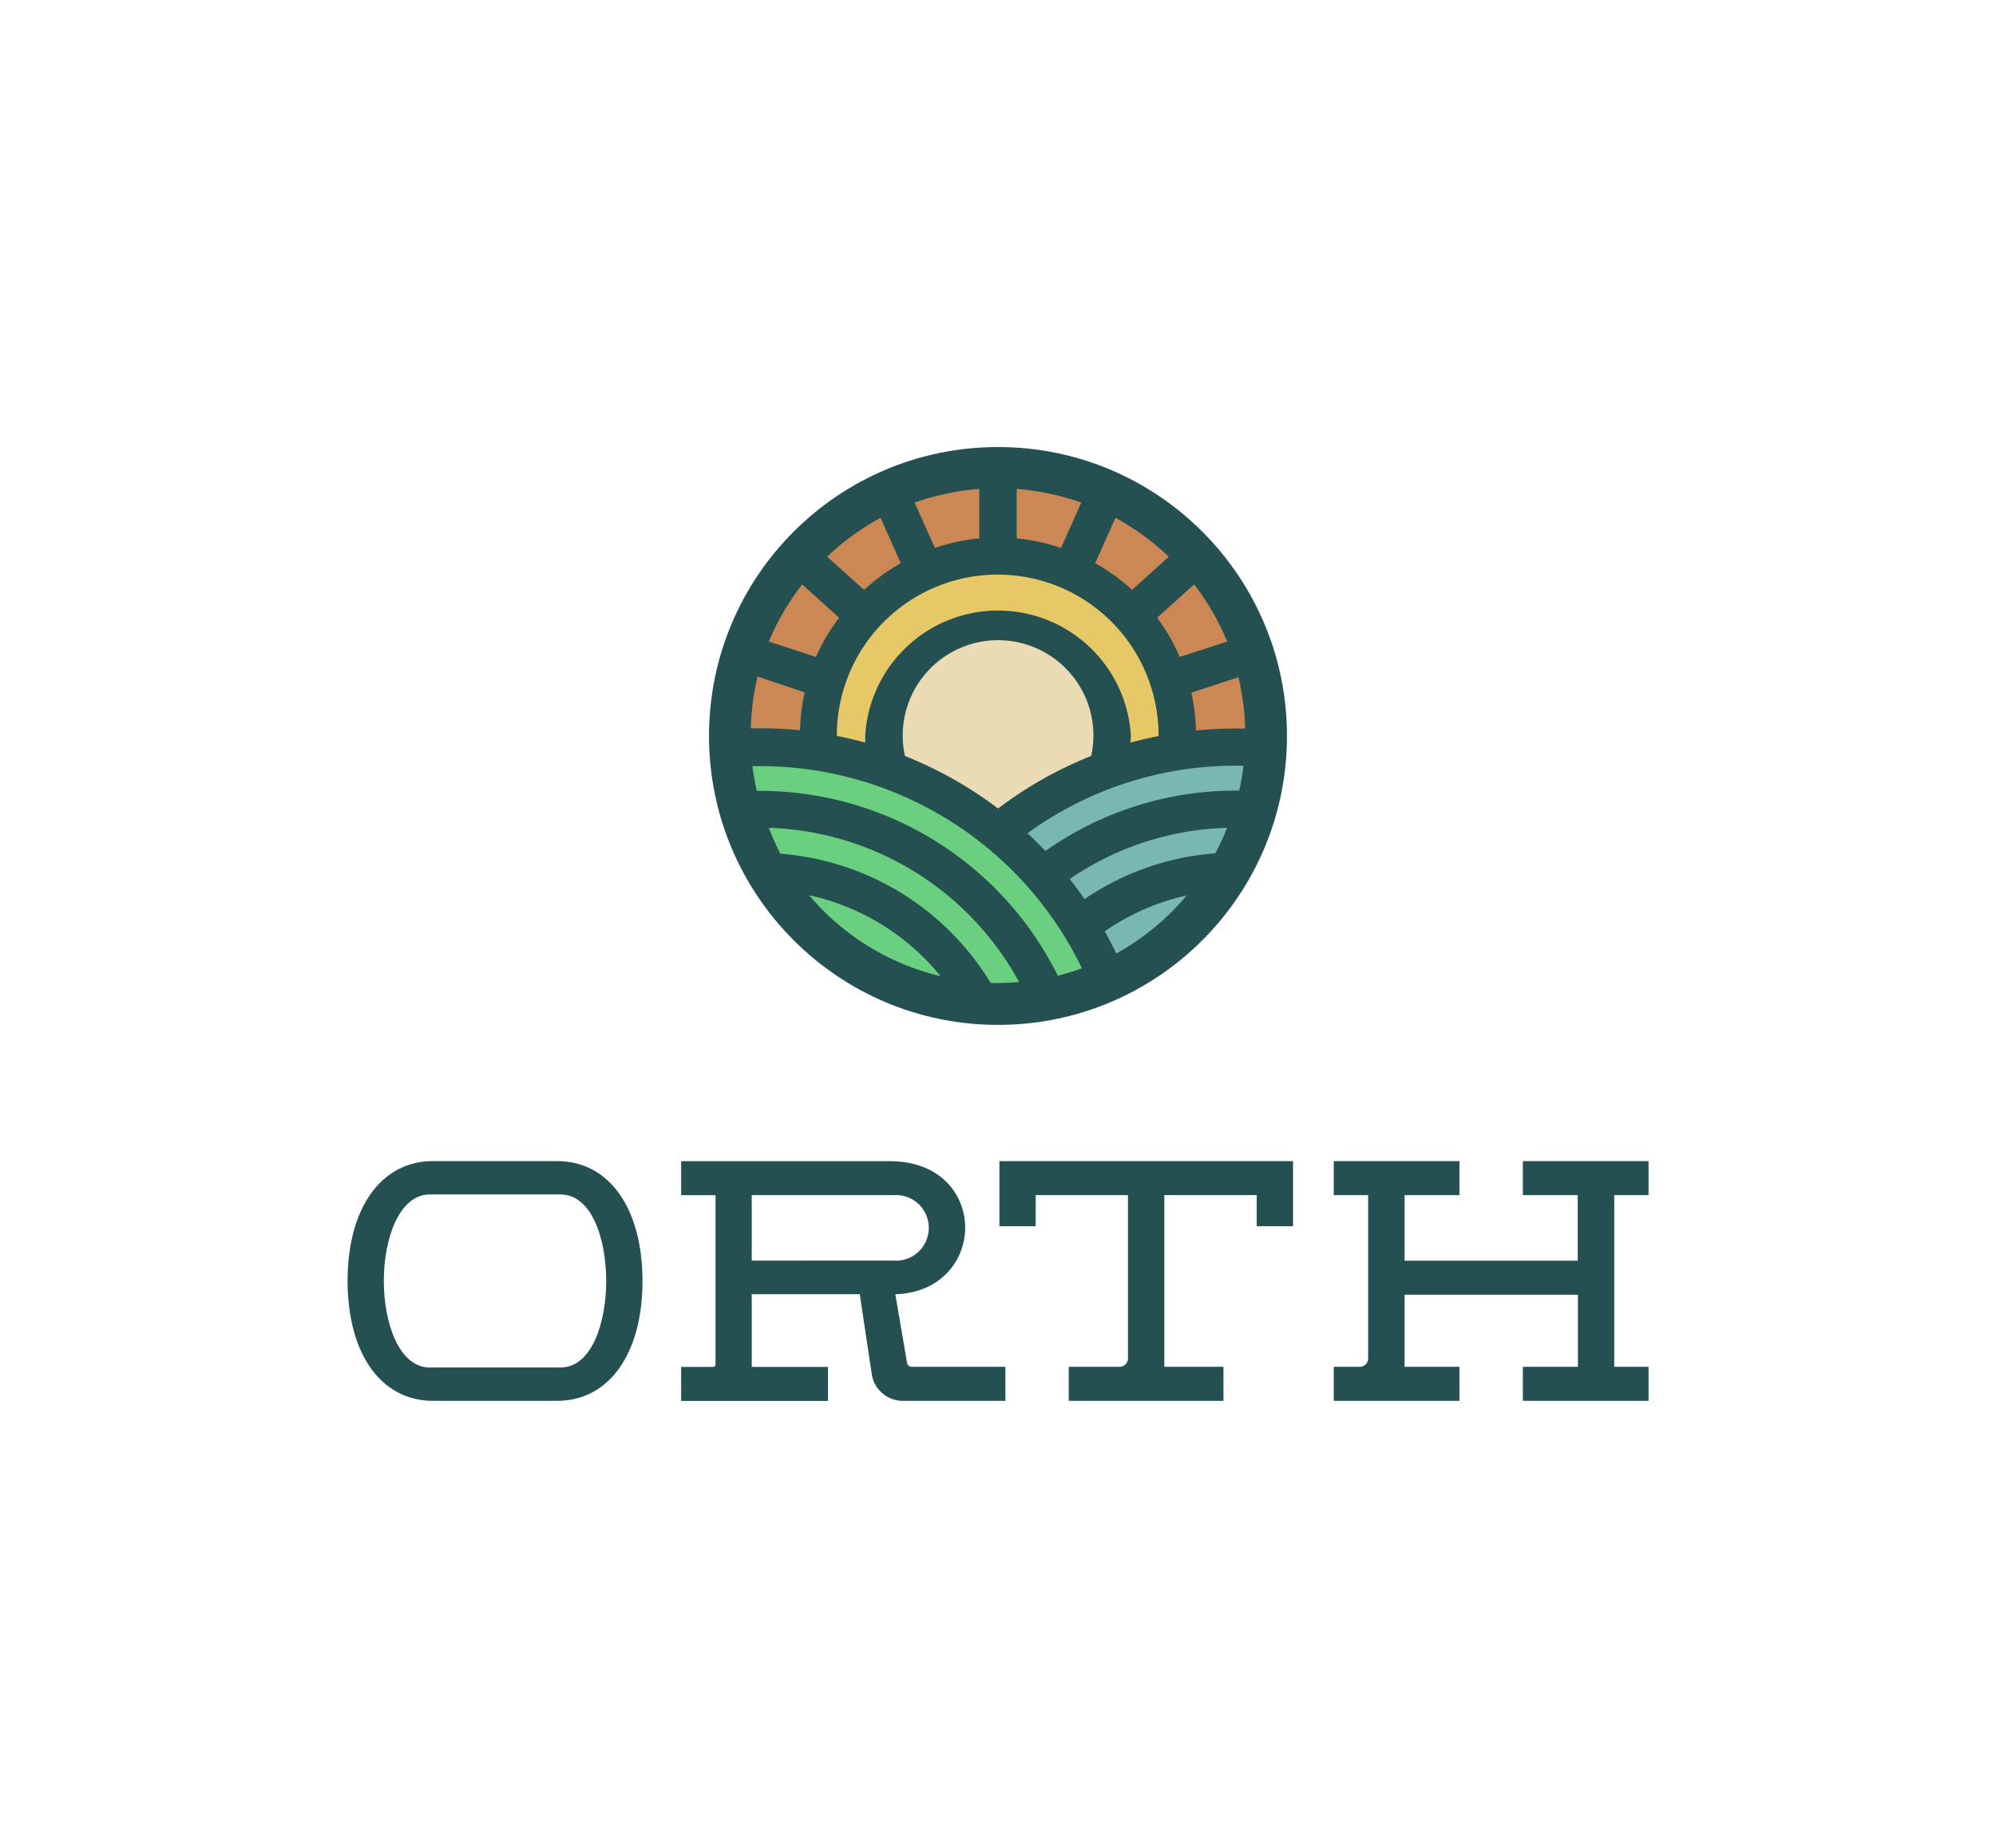 <svg xmlns="http://www.w3.org/2000/svg" viewBox="0 0 270 250"><defs><style>.cls-1{fill:#255051;}.cls-2{fill:#6bcf80;}.cls-3{fill:#79b7b2;}.cls-4{fill:#eadbb5;}.cls-5{fill:#e7c866;}.cls-6{fill:#cb8854;}.cls-7{fill:none;}</style></defs><g id="Content"><circle class="cls-1" cx="135" cy="99.57" r="39.09"></circle><path class="cls-2" d="M137.85,132.86c-.94.08-1.88.13-2.84.13l-1,0a36.56,36.56,0,0,0-28.46-17.49A36.05,36.05,0,0,1,104,112,40,40,0,0,1,137.85,132.86Z"></path><path class="cls-2" d="M127.23,132.07a33.46,33.46,0,0,1-17.78-10.95A31.58,31.58,0,0,1,127.23,132.07Z"></path><path class="cls-2" d="M146.35,131a29.28,29.28,0,0,1-3.26,1,45,45,0,0,0-40.31-25h-.41c-.24-1.1-.45-2.21-.59-3.35l1,0A48.37,48.37,0,0,1,146.35,131Z"></path><path class="cls-3" d="M166,112a37.22,37.22,0,0,1-1.61,3.45,36.15,36.15,0,0,0-17.68,6.19c-.65-.94-1.32-1.83-2-2.72A39.54,39.54,0,0,1,166,112Z"></path><path class="cls-3" d="M160.52,121.15A33.66,33.66,0,0,1,151,129c-.48-1-1-2-1.56-3A31.4,31.4,0,0,1,160.52,121.15Z"></path><path class="cls-3" d="M168.22,103.61c-.14,1.12-.35,2.25-.59,3.35h-.42a44.7,44.7,0,0,0-25.8,8.17c-.78-.82-1.59-1.63-2.42-2.4a47.93,47.93,0,0,1,28.22-9.14C167.55,103.58,167.87,103.6,168.22,103.61Z"></path><path class="cls-4" d="M147.91,99.51a13.33,13.33,0,0,1-.3,2.76,53.46,53.46,0,0,0-12.6,7.12,53.48,53.48,0,0,0-12.6-7.11,12.9,12.9,0,1,1,25.5-2.77Z"></path><path class="cls-5" d="M156.76,99.51v.06c-1.29.26-2.59.55-3.84.91,0-.33.05-.65.05-1a18,18,0,0,0-35.93,0c0,.34,0,.65,0,1-1.27-.36-2.54-.67-3.84-.92v-.06a21.76,21.76,0,0,1,43.52,0Z"></path><path class="cls-6" d="M113.51,83.57l-5-4.5A33.72,33.72,0,0,0,104,86.8l6.38,2.08A26.07,26.07,0,0,1,113.51,83.57Z"></path><path class="cls-6" d="M108.85,93.68a27,27,0,0,0-.63,5.12c-1.8-.18-3.61-.27-5.44-.27-.4,0-.81,0-1.22,0a33.92,33.92,0,0,1,.92-7Z"></path><path class="cls-6" d="M168.44,98.56q-.62,0-1.23,0a54.08,54.08,0,0,0-5.43.28,27,27,0,0,0-.63-5.13l6.37-2.08A33.92,33.92,0,0,1,168.44,98.56Z"></path><path class="cls-6" d="M121.85,76.19l-2.73-6.13a33.31,33.31,0,0,0-7.23,5.26l5,4.49A26.79,26.79,0,0,1,121.85,76.19Z"></path><path class="cls-6" d="M159.58,88.88,166,86.8a33.72,33.72,0,0,0-4.47-7.73l-5,4.5A26.07,26.07,0,0,1,159.58,88.88Z"></path><path class="cls-6" d="M146.26,68a33.44,33.44,0,0,0-8.73-1.85v6.69a26.72,26.72,0,0,1,6,1.29Z"></path><path class="cls-6" d="M132.47,72.84V66.15A33.42,33.42,0,0,0,123.73,68l2.73,6.13A26.68,26.68,0,0,1,132.47,72.84Z"></path><path class="cls-6" d="M158.1,75.32a33.68,33.68,0,0,0-7.21-5.26l-2.75,6.13a26.79,26.79,0,0,1,5,3.62Z"></path><path class="cls-1" d="M75.38,157.09H58.55c-7,0-11.53,6.36-11.53,16.21s4.52,16.22,11.53,16.22H75.38c7,0,11.53-6.37,11.53-16.22S82.38,157.09,75.38,157.09ZM82,173.3c0,5.64-1.94,11.71-6.19,11.71H58.11c-4.06,0-6.19-5.89-6.19-11.71s2.13-11.7,6.19-11.7H75.82C80.07,161.6,82,167.67,82,173.3Z"></path><path class="cls-1" d="M223,161.69v-4.6H206v4.6h7.42v8.87H190v-8.87h7.42v-4.6h-17v4.6h4.65v22.09a1.14,1.14,0,0,1-1.14,1.14h-3.51v4.6h17v-4.6H190v-9.76h23.45v9.76H206v4.6h17v-4.6h-4.64V161.69Z"></path><path class="cls-1" d="M135.19,165.9h4.91v-4.21h12.48v22.09a1.14,1.14,0,0,1-1.14,1.14h-6.87v4.6H165.5v-4.6h-8V161.69H170v4.21h4.91v-8.81H135.19Z"></path><path class="cls-1" d="M122.7,184.4l-1.59-9.3c6.21-.18,9.45-4.64,9.45-9s-3.2-9-10.22-9H92.14v4.6h4.65v22.9a.33.33,0,0,1-.33.33H92.14v4.6H112v-4.6H101.69V175.1H116.3l1.62,10.79a4.24,4.24,0,0,0,4.22,3.63H136v-4.6H123.32A.62.62,0,0,1,122.7,184.4Zm-1.8-13.85H101.69v-8.86H120.9a4.44,4.44,0,1,1,0,8.86Z"></path></g><g id="Invisible_Borders" data-name="Invisible Borders"><rect class="cls-7" width="270" height="250"></rect></g></svg>